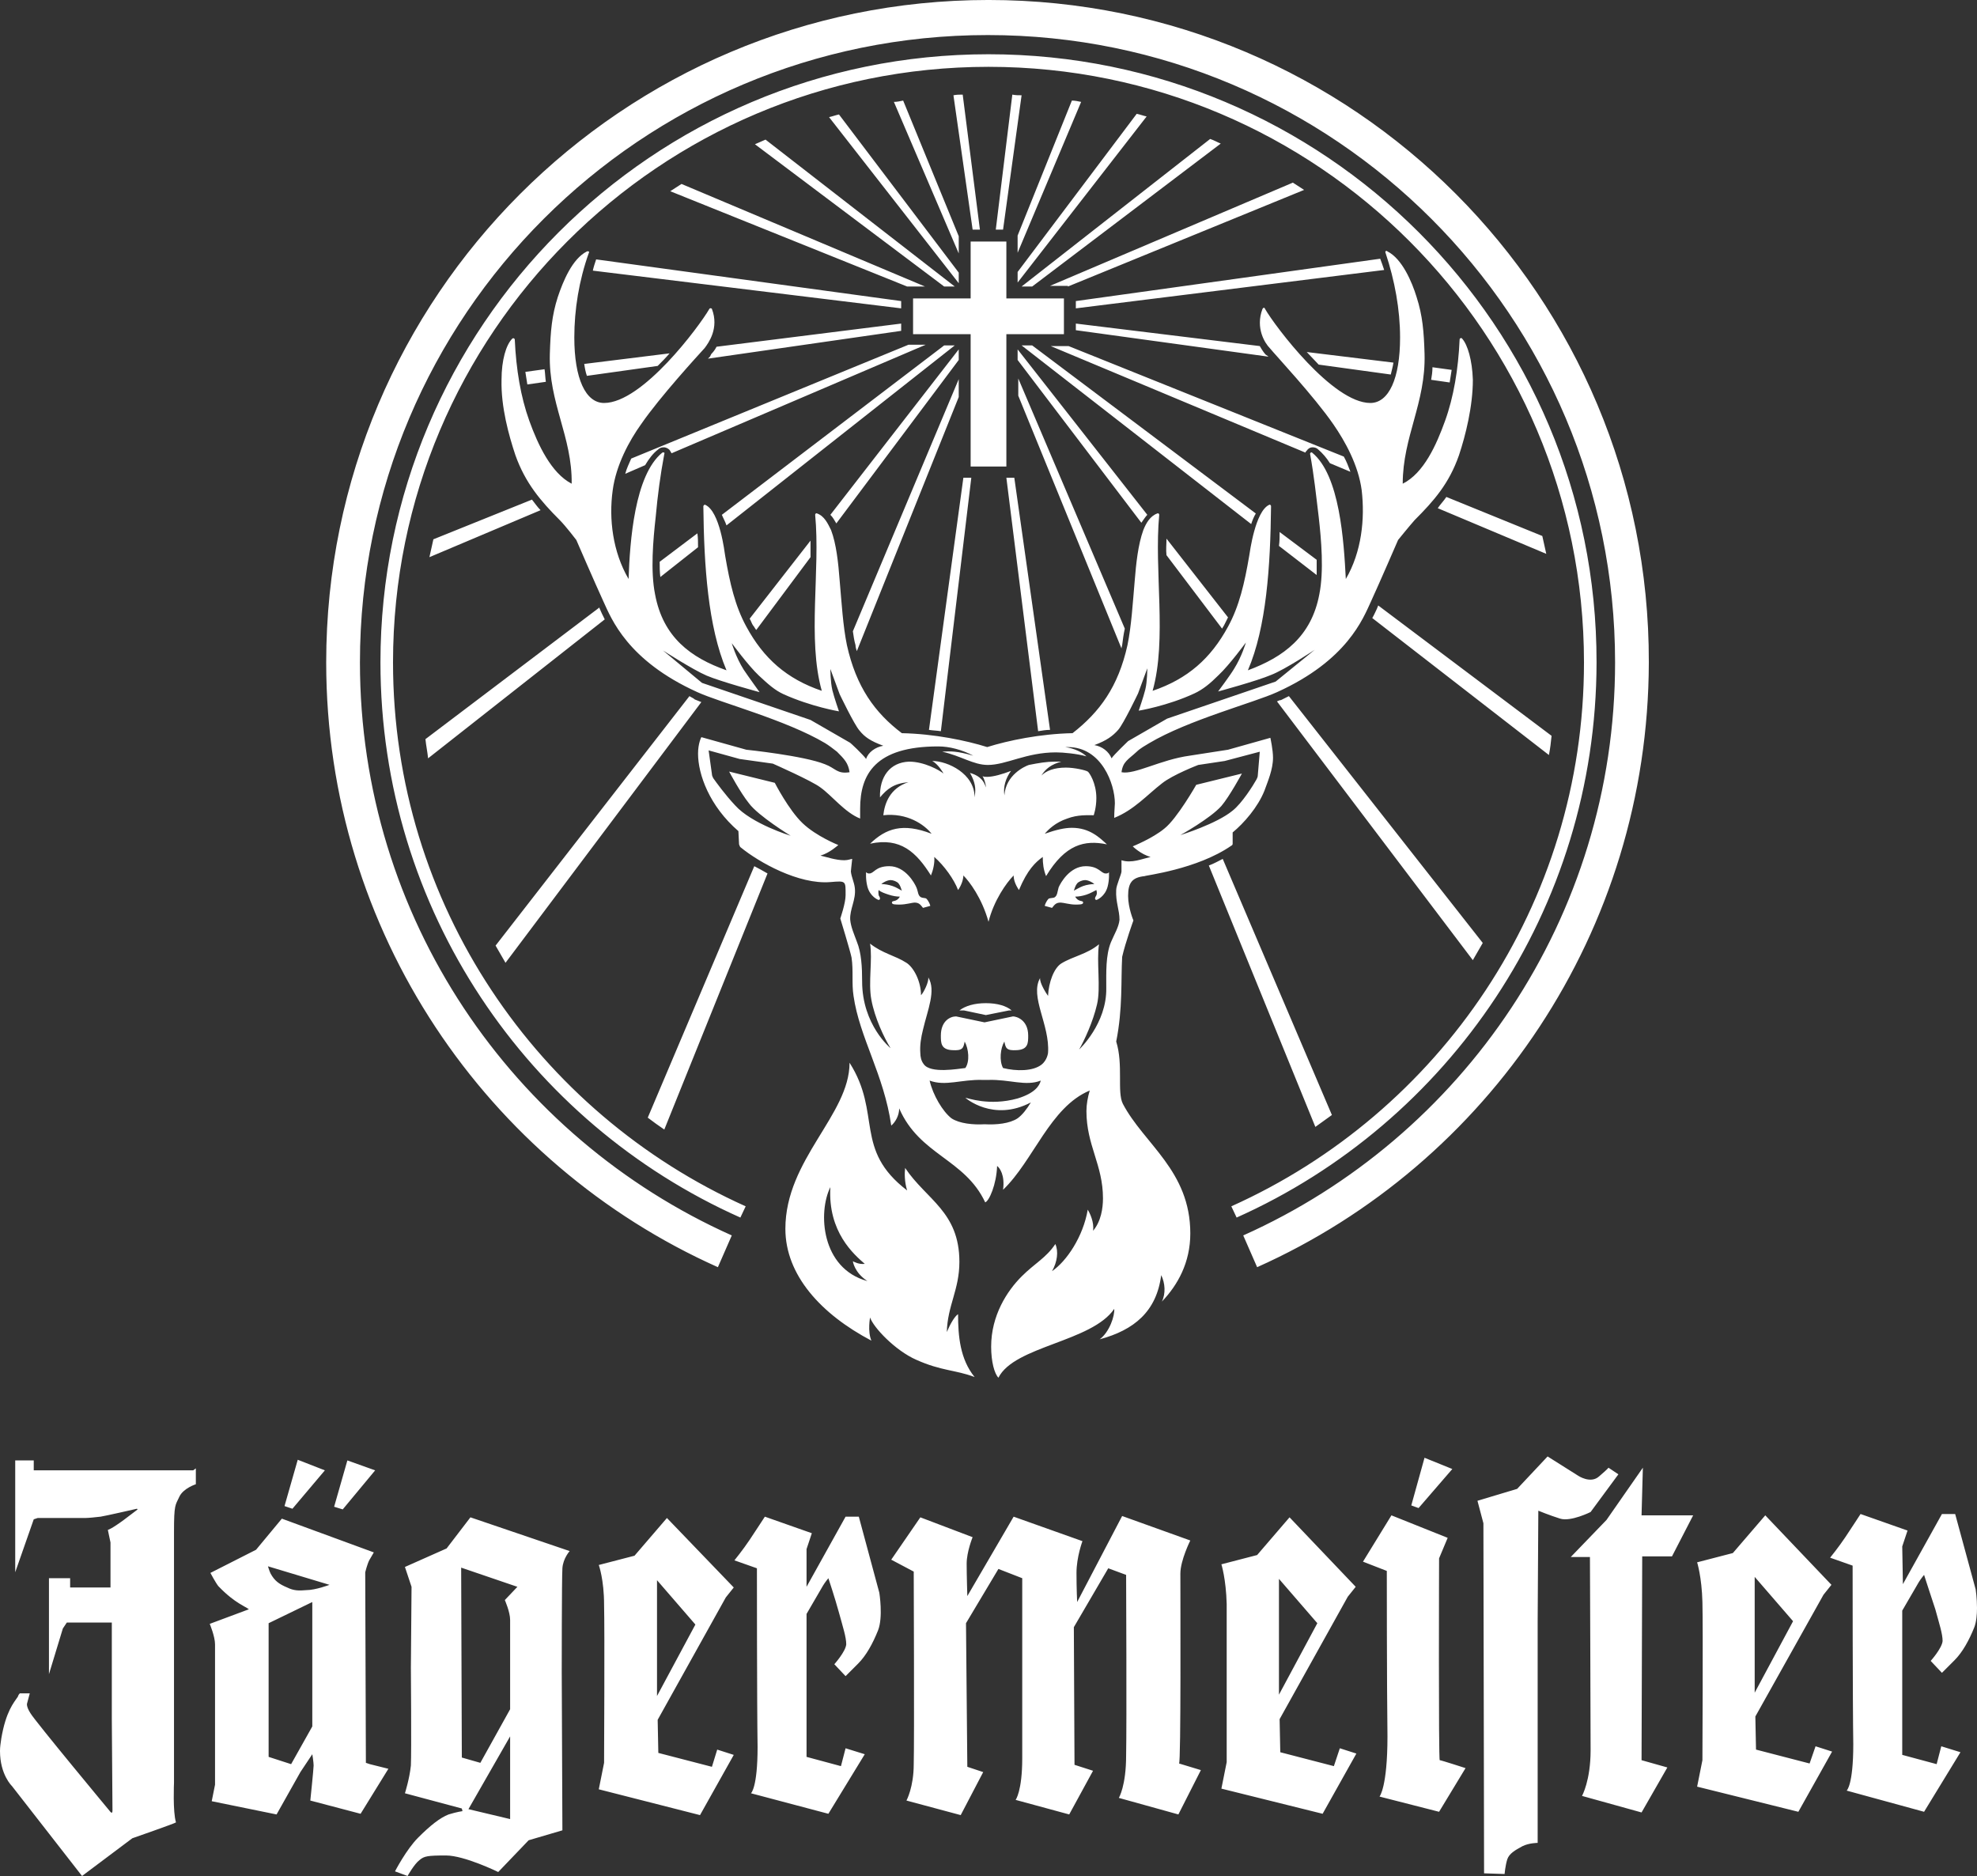 <svg xmlns="http://www.w3.org/2000/svg" fill="#fff" viewBox="0 0 298.8 283.5"><rect x="0" y="0" width="298.8" height="283.5" fill="#333333" stroke="none"/><path d="m44.2 228-1.2-0.4 2-7 4.1 1.6zm12.5-5.8-4.2-1.5-2 7 1.3 0.4zm-0.8 44.4 2.8 0.7-4.2 6.8-7.6-2s0.5-4.8 0.5-5.3-0.2-1.7-0.2-1.7l-1.8 2.7-3.6 6.4-9.8-2 0.5-2.5v-21.2c0-1.2-0.8-3.1-0.8-3.1l5.9-2.2s0.1 0-0.8-0.5c-2-1.1-3.3-2.5-3.8-3-0.4-0.5-1.2-2-1.2-2l6.9-3.5 3.9-4.7 13.9 5.1s-0.4 0.7-0.7 1.2c-0.3 0.6-0.6 1.8-0.6 1.8l0.1 28.8zm-8.7-5.7v-18.8l-6.6 3.2v20.2l3.4 1.1zm2.6-21.4-9.3-2.8s0.2 0.7 0.4 1.1c0.6 1.1 1.3 1.6 2.5 2.1 1 0.5 1.8 0.5 2.9 0.4 1.4 0 3.5-0.8 3.5-0.8zm21.3-10.2 15 5.1s-1 1.1-1.1 2.6-0.1 15.7-0.1 15.7l0.1 23.9-5.1 1.5-4.6 4.8s-5.1-2.5-7.9-2.5-3.3 0.1-4 0.7c-0.8 0.6-1.8 2.4-1.8 2.4l-1.9-0.7s1.7-3.3 3.5-5.1 3.3-3 4.6-3.5c1.3-0.4 2.1-0.5 2.1-0.5l-0.1-0.4-8.6-2.3s0.7-2.2 0.9-4.2c0.1-2 0-14.8 0-14.8l0.1-12.2-1-3 6.3-2.8zm6 33.1-6.3 11 6.3 1.5zm1.1-22.6-8.5-2.9 0.1 28.7 2.8 0.8 4.5-8.1v-13.5c0-1.2-0.8-3-0.8-3zm30.2 24.6 2.5 0.8-5.1 9.1-15.3-3.9 0.8-4s0.1-20.1 0-23.9c0-3.8-0.8-6-0.8-6l5.4-1.4 4.9-5.7 10.1 10.5-1.2 1.5-10.3 18.5 0.1 5 8.1 2.1zm-9.1-8.1 5.8-10.8-5.8-6.7zm30.5-27.1h-2l-5.9 10.6v-5.7l0.8-2.4-7.1-2.5s-1.3 2-2.3 3.5-2.3 3.1-2.3 3.1l3.4 1.2s0 20.8 0.1 27c0 6.2-1 7-1 7l11.7 3.1 5.5-9-2.9-0.9-0.7 2.7-5.2-1.4v-21.6s2.2-3.8 2.5-4.3 0.8-1.1 0.8-1.1 1 3 1.6 5.2 1.1 3.7 1.1 4.8c-0.1 1.1-1.8 3-1.8 3l1.7 1.8 1.9-1.9c1.2-1.2 2.2-3 3-5s0.2-5.7 0.2-5.7zm48.6 8.6c0-2 1.5-5 1.5-5l-10.3-3.7-6.8 13s-0.1-2-0.1-4.4 0.9-4.8 0.9-4.8l-10.4-3.7-7 12s-0.1-3.2-0.1-4.9c0-1.8 0.9-4 0.9-4l-7.9-3-4.4 6.4 3.4 1.8s0.1 25.6 0 29.1c0 3.5-1.1 5.5-1.1 5.5l8.2 2.2 3.4-6.5-2.4-0.8-0.2-21.7 4.9-8.2 3.6 1.4v27.2c0 5-1 6.3-1 6.3l8.1 2.2 3.6-6.6-2.8-0.9-0.1-20.8 5.2-8.9 2.7 1s0.1 22.7 0 27.3c0 4.6-1.1 6.4-1.1 6.4l9 2.5 3.4-6.7-3.3-1c0.3-0.1 0.2-24.8 0.2-28.7m24.1 26.4 2.5 0.8-5.1 9.1-15.3-3.8 0.8-4v-23.9c-0.1-3.8-0.8-6-0.8-6l5.4-1.4 4.9-5.7 10 10.5-1.2 1.5-10.3 18.5 0.1 5 8.1 2.1zm-9.2-8.1 5.8-10.8-5.8-6.7zm24.2-20.6 1.3-3.1-8.5-3.4-4.3 7 3.6 1.4s0 17.3 0.1 25c0 7.7-1.2 9.1-1.2 9.1l9 2.3 4-6.6s-3.7-1.2-3.9-1.2c-0.2 0.1-0.1-30.5-0.1-30.5m2-13.5-4.2-1.7-2 7.2 1.1 0.4zm25.1 0.8-1.5-1s0 0.1-1.4 1.3c-1.3 1.2-3.2-0.1-3.2-0.1l-4.6-2.9-4.6 4.9-6 1.8 0.9 3.4 0.1 52.9 3.1 0.1s0.1-1.2 0.4-2.2c0.3-0.9 1.2-1.4 2.3-2 1-0.5 2.3-0.5 2.3-0.5v-33.5l0.1-16.7s1.7 0.7 3.3 1.2 4.6-1 4.6-1zm3.7-1-5.5 7.9-5.4 5.6h2.9s0.1 24.6 0.1 29.2-1.3 6.9-1.3 6.9l9 2.5 3.9-6.8-3.9-1.1 0.1-30.8h4.5l3.2-6.2h-7.8zm45.2 31 1.9-1.9c1.2-1.2 2.2-3 3-5 0.3-0.8 0.4-1.9 0.4-2.9 0-1.5-0.2-2.8-0.2-2.8l-3.1-11.4h-2l-5.9 10.6-0.1-5.7 0.8-2.4-7.1-2.5s-1.3 2-2.3 3.5-2.3 3.1-2.3 3.1l3.4 1.2s0 20.8 0.1 27c0 6.2-1 7-1 7l11.7 3.2 5.5-9-2.9-0.9-0.7 2.7-5.2-1.4v-21.8s2.2-3.8 2.5-4.3 0.8-1.1 0.8-1.1 1 3.1 1.7 5.2c0.6 2.2 1.1 3.7 1.1 4.8-0.1 1.1-1.8 3-1.8 3zm-19.1 11.1 2.5 0.8-5.1 9.1-15.3-3.8 0.8-4s0.1-20.2 0-23.9c-0.1-3.8-0.8-6-0.8-6l5.4-1.4 4.9-5.7 10 10.5-1.2 1.5-10.3 18.4 0.1 5 8.1 2.1zm-9.2-8.1 5.8-10.8-5.8-6.7zm-236-33.6h-24.1v-1.5h-2.8v16.9l2.8-8 0.6-0.2h7.2c0.4 0 1.5-0.1 2.3-0.2 0.7-0.1 5.5-1.2 5.5-1.2l0.1 0.1s-0.1 0.1-2.1 1.6c-1.9 1.4-2.4 1.5-2.4 1.5l0.4 1.9v6.8h-6.1v-1.4h-3.2v14.5l2.1-6.9 0.6-0.9h6.8v14.6s0.1 13 0.1 13.8c0 0.7-0.4 0.1-0.4 0.1s-11.3-13.6-12-14.8c-0.7-1.1-0.5-1.5-0.5-1.5l0.4-1.5h-1.5c-0.1 0.1-0.2 0.2-0.3 0.5-0.6 0.9-1.8 2.2-2.5 6.3-0.1 0.7-0.2 1.3-0.2 1.9 0 3.6 1.8 5.3 1.8 5.3l10.6 13.6 7.6-5.7s6.6-2.3 6.6-2.4c-0.5-1.6-0.3-6-0.3-6v-37.9c0-4.2 0.2-4 0.8-5.3s2.5-1.9 2.5-1.9v-2.4zm157.7-38.2-0.8-1.7c31.4-14.1 53.3-45.5 53.3-82.2 0-49.7-40.3-90-90-90s-90 40.3-90 90c0 36.6 21.9 68.1 53.3 82.2l-0.8 1.7c-32.1-14.3-54.4-46.5-54.4-83.9 0-50.7 41.1-91.9 91.9-91.9s91.958 41.1 91.9 91.9c-0.042 37.4-22.4 69.6-54.4 83.9zm-37.5-184c-55.3 0-100.1 44.8-100.1 100.1 0 40.7 24.3 75.8 59.2 91.4l2.1-4.8c-33.1-14.8-56.2-48-56.2-86.6 0-52.4 42.5-94.8 94.9-94.8s94.8 42.5 94.8 94.8c0 38.6-23.1 71.8-56.2 86.6l2.1 4.8c34.9-15.6 59.115-50.7 59.2-91.4 0.115-55.3-44.6-100.1-99.8-100.1zm11.4 50.5v-5.4h-8.7v-8.6h-5.4v8.6h-8.7v5.4h8.7v20h5.4v-20zm-7.5 21.7h-1.2l4.8 38.3c0.6-0.1 1.2-0.2 1.8-0.2zm-9-20h-1.6l-33.6 25.6c0.2 0.5 0.5 1 0.7 1.6zm-14.8 46.2 15.4-38.4v-2.7l-16 38.1c0.1 0.7 0.2 1.4 0.4 2.1 0 0.3 0.1 0.6 0.2 0.9zm-29.7-11.2 5.7-4.5c0-0.7 0-1.4-0.1-2.1l-5.7 4.3c0 0.7 0 1.5 0.1 2.3zm70.2 7.8-16.1-37.8v2.6l15.6 38.2c0-0.2 0.1-0.4 0.1-0.5 0.1-0.8 0.2-1.6 0.4-2.5zm-72.5-24.7c0.6-1 1.2-1.8 2-2.4 0.2-0.2 0.5-0.3 0.8-0.3 0.4 0 0.7 0.2 0.9 0.4 0.1 0.2 0.2 0.3 0.3 0.5l38.4-16.4h-2.6l-41.9 17.2c-0.3 0.7-0.7 1.5-0.9 2.3zm47.4-15.9v-1.6l-19.4 25c0.4 0.4 0.6 0.8 0.9 1.3zm-30.6 40.8 8.2-11v-2.5l-9.2 11.8c0.2 0.3 0.3 0.7 0.5 1 0.2 0.2 0.3 0.5 0.5 0.7zm32.5-23h-1.2l-5.2 38.1c0.6 0.1 1.2 0.1 1.8 0.2zm-42.6 33-29.3 37.7c0.5 0.9 1 1.7 1.5 2.6l29.6-39.4c-0.3-0.1-0.7-0.3-1-0.4-0.2-0.2-0.5-0.3-0.8-0.5zm-13.6-13.4-26.3 19.9c0.1 1 0.3 1.9 0.4 2.9l26.7-21c-0.3-0.6-0.6-1.2-0.8-1.7zm45.6-45.2v-1.1l-46.1-6.3c-0.2 0.6-0.4 1.2-0.5 1.7zm11.9-11.9-2.6-20.4c-0.5 0-0.9 0-1.4 0.1l2.9 20.3zm6.3-20.3c-0.5 0-0.9 0-1.4-0.1l-2.5 20.4h1.1zm-9.5 26.8-18.1-23.9c-0.5 0.1-1 0.3-1.5 0.4l19.6 25.1zm0-5.5-8.4-20.5c-0.5 0.1-0.9 0.2-1.4 0.2l9.8 22.9zm8.9 2.5 9.6-22.8c-0.5-0.1-0.9-0.2-1.4-0.2l-8.2 20.4zm0 4.5 19.5-25.1c-0.5-0.1-1-0.3-1.5-0.4l-18 23.9zm7.6 0.6 35.7-14.6c-0.6-0.4-1.1-0.7-1.7-1.1l-36.7 15.6h2.7zm-5.4 0 28.5-21.6c-0.5-0.2-1-0.5-1.6-0.7l-28.5 22.3zm-90.5 38.2-0.6 2.7 16.8-7.1c-0.5-0.5-0.9-1.1-1.3-1.6zm33.9-26.2c0.6-0.6 1.2-1.2 1.8-1.9l-12.9 1.6c0.1 0.7 0.2 1.2 0.4 1.8zm7.9-1.4-0.3 0.3 29.2-4.2v-1.1l-27.9 3.5c-0.3 0.6-0.7 1-0.8 1.1zm37-10.6-28.6-22.2c-0.5 0.2-1.1 0.5-1.6 0.7l28.6 21.5zm-61.8 14.4c-0.1-0.6-0.1-1.3-0.2-1.9l-2.9 0.4c0.1 0.7 0.2 1.3 0.3 1.9zm15.4 111.2c0.8 0.6 1.6 1.2 2.5 1.8l15.6-38.7c-0.7-0.4-1.4-0.8-2-1.1zm41.9-125.6-36.8-15.5c-0.6 0.4-1.1 0.7-1.7 1.1l35.8 14.4zm59 127c0.8-0.6 1.7-1.2 2.5-1.8l-16.5-38.7c-0.6 0.3-1.3 0.7-2.1 1zm-7.5-116.7c-0.2-0.2-0.5-0.6-0.9-1.3l-27.8-3.4v1l29.1 4-0.1-0.1zm-28.7-8.1v1.1l46.6-5.8c-0.2-0.6-0.4-1.2-0.6-1.7zm47.6 11.1c0.1-0.5 0.3-1.1 0.4-1.8l-13.1-1.6c0.6 0.6 1.2 1.3 1.8 1.9zm-36.8 21.2-19.6-25v1.6l18.7 24.6c0.3-0.4 0.6-0.9 0.9-1.2zm45.7-20c0.1-0.6 0.2-1.3 0.3-1.9l-2.9-0.4c0 0.7-0.1 1.3-0.2 1.9zm-42.8 26.1 8.4 11.1c0.1-0.2 0.2-0.3 0.3-0.5l0.6-1.2-9.3-11.9c0 0.8-0.1 1.7 0 2.5zm16.7 22.1 29.6 39.1c0.5-0.9 1-1.7 1.5-2.6l-29.3-37.3-1.2 0.6c-0.2 0-0.4 0.1-0.6 0.2zm40.7-22.3-0.6-2.7-14.5-5.9c-0.4 0.6-0.9 1.1-1.3 1.7zm-26.3 9.7 26.7 20.7c0.2-1 0.3-1.9 0.4-2.9l-26.2-19.7-0.2 0.5c-0.2 0.4-0.4 0.9-0.7 1.4zm-51.4-41.2h-1.6l34.7 27c0.2-0.6 0.4-1.1 0.7-1.6zm43 34.7v-2.3l-5.6-4.2c0 0.7 0 1.4-0.1 2.1zm-0.6-19.3c0.3 0 0.6 0.1 0.8 0.3 0.7 0.6 1.3 1.3 1.8 2.1l3.1 1.3c-0.3-0.8-0.6-1.6-1-2.3l-41.6-16.7h-2.7l38.5 16.1c0-0.1 0.1-0.2 0.2-0.3 0.2-0.3 0.5-0.5 0.9-0.5zm-49.4 84c1.7 0 3.1 0.4 3.9 1.1h-0.4l-3.5 0.7-3.3-0.7h-0.7c0.9-0.7 2.3-1.1 4-1.1zm-9-15.8c0.4 0.4 0.6 1 0.6 1.1l-1.1 0.3c-0.4-0.5-0.6-0.8-1.3-0.8-0.3 0-1.3 0.3-2.2 0.3-0.7 0-1.2 0-1.2-0.3 0-0.4 0.7 0 1.2-0.9-0.5 0-1.1-0.1-1.7-0.3s-1.2-0.4-1.5-0.7c-0.1 0.3 0 0.6 0 0.8 0.1 0.2 0.2 0.3 0.2 0.5 0 0.1-0.1 0.2-0.2 0.2s-1.296-0.501-1.7-2c-0.296-1.101-0.2-2.2-0.2-2.2 0.2 0.2 0.3 0.2 0.5 0.2 0.7 0 0.9-1.1 3-1.1 2.4 0 3.8 2.5 4.1 3.2s0.194 1.211 0.7 1.5c0.194 0.111 0.7 0.1 0.8 0.2zm-3.7-1.2c-0.1-0.3-0.228-0.774-0.5-1.1-0.231-0.277-0.8-0.5-1.2-0.5-0.5 0-1.2 0.4-1.4 0.6 0.5 0 1.1 0.1 1.7 0.3s1 0.5 1.4 0.7zm23.1 1c0.416-0.277 0.4-0.8 0.6-1.5 0.3-0.7 1.7-3.2 4.1-3.2 2 0 2.3 1.1 3 1.1 0.2 0 0.4 0 0.5-0.2 0 0 0.096 1.099-0.2 2.2-0.404 1.499-1.6 2-1.7 2s-0.2-0.1-0.2-0.2c0-0.2 0.1-0.3 0.2-0.5s0.1-0.5 0-0.8c-0.4 0.2-0.9 0.5-1.5 0.7s-1.2 0.3-1.7 0.3c0.5 0.9 1.2 0.5 1.2 0.9 0 0.3-0.5 0.3-1.2 0.3-0.8 0-1.8-0.3-2.2-0.3-0.7 0-0.9 0.3-1.3 0.8l-1.1-0.3c0-0.1 0.2-0.7 0.6-1.1 0.2-0.1 0.714-0.076 0.9-0.2zm4.3-1.7c0.594-0.216 1.3-0.3 1.7-0.3-0.2-0.2-0.9-0.6-1.4-0.6-0.4 0-0.969 0.223-1.2 0.5-0.272 0.326-0.4 0.8-0.5 1.1 0.4-0.2 0.894-0.516 1.4-0.7zm-18.9 64.7c0 3.3 0.3 6.8 2.5 9.5-2.9-1.1-5-0.9-8.8-2.6-3.2-1.4-6.5-4.9-7-6.4 0 0-0.4 2.1 0.2 3.5-7.6-4-13-9.9-13-16.9 0-10.5 9.7-17.2 9.7-25.1 4.9 7.7 0.6 13.1 8.7 19.3-0.4-1.3-0.4-2.6-0.3-3.4 3.2 4.8 8.2 6.6 8.2 14.2 0 4.2-1.8 6.6-1.9 10.6 0.5-1.2 1.2-2.4 1.7-2.7zm-13.7-5c-2-1.3-2.2-3-2.2-3 0.2 0.1 0.9 0.5 1.8 0.4-1.6-1.4-5.6-4.8-5.2-11.6-1.9 3.8-1.4 12.3 5.6 14.2zm27-61.2c2.9-4.8 5.8-5.5 9.2-4.8-1.1-1-2.6-2.5-5.3-2.5-1.1 0-2.4 0.3-4.1 0.9 0.5-0.6 1.6-1.7 3.4-2.3 1.6-0.6 3-0.5 4-0.5 0 0 0.4-1.1 0.4-2.6 0-2.3-1.1-3.9-1.3-4-0.3-0.2-2-0.6-3.3-0.6-1.8 0-3 0.5-3.7 1.2 0.6-1 1.5-1.7 3-2.1h-1c-1.2 0-2.4 0.2-3.9 0.5-0.6 0.2-3.5 1.5-3.7 4.6-0.2-1.3 0.2-2.6 1-3.7-1.3 0.5-2.7 0.9-3.6 0.9-0.2 0-0.5 0-0.7-0.1 0.2 0.3 0.5 1.1 0.5 1.7-0.4-1.4-1.4-1.9-2.4-2.2 0.4 0.7 0.8 1.6 0.8 2.6 0 0.5-0.1 1.1-0.1 1.1 0-3.6-4.1-5.5-6.4-5.5 0.9 0.5 1.6 1.7 1.7 1.9-0.6-0.5-2.9-1.8-5.2-1.8-2.9 0.1-4.5 2.3-4.4 5.4 1.1-1.3 2.1-2.1 4.3-2.3-2.8 0.9-3.6 3.2-3.8 5 3.6-0.4 6.2 1.4 7.3 2.8-4.4-1.7-6.9-0.8-9.3 1.5 4.6-1 7 1.3 9.2 4.8 0.3-0.7 0.6-1.9 0.5-2.8 1.5 1.3 3 3.4 3.6 5 0.5-0.7 0.8-1.6 0.8-2.2 0.9 0.9 2.8 3.4 3.8 7 0.8-3.2 2.7-5.9 3.8-7 0 0.6 0.2 1.3 0.8 2.2 1.3-3.1 2.5-4.2 3.6-5 0 1 0.1 1.9 0.5 2.9zm21.7-18.2 5.8-0.9 6.4-1.8s0.4 1.8 0.4 3c0 1.8-0.8 3.6-1.3 5-1 2.5-3.1 4.9-4.8 6.3v1.6c0 0.2 0 0.3-0.2 0.4-5.2 3.6-13.1 4.5-13.1 4.6-1.9 0.2-2.5 1-2.5 3 0 1.8 0.8 3.7 0.8 3.7s-1.2 3.3-1.7 5.5c-0.2 3.6 0.1 7.8-0.9 12.8 1.1 3.5 0.1 7.6 1 9.4 3.2 6.1 10.2 10.1 10.2 19.6 0 4.4-1.9 7.8-4.3 10.3 0.6-1.2 0.5-2.8-0.1-4-0.7 5.5-4.1 8.3-9.3 9.7 1.5-1.1 2.3-3.6 2.2-4.6-3.4 5-15.1 5.6-17.5 10.4-0.6-0.6-1.1-2.4-1.1-4.7 0-4.7 2.4-8.4 4.6-10.6 2-2 3.7-2.8 5.1-4.9 0.5 1.1 0.3 2.7-0.5 4.1 2.2-1.5 4.7-5.2 5.4-9.3 0.3 0.5 1 1.9 0.8 3.2 1.2-1.4 1.5-3.4 1.5-4.9 0-5.1-2.5-8-2.5-13.2 0-1 0.2-2.1 0.5-3.1-6 2.5-8.5 10.6-13.1 15 0.3-2.2-0.5-3.3-0.9-3.6-0.1 2.8-1.2 5.3-1.8 5.5-3.1-6.6-9.9-7.1-13-14.2 0 1.1-0.6 2.1-1.2 2.6-1.1-7.7-4.8-13.3-5.7-19.6-0.3-1.9 0-3.8-0.3-5.8-0.2-1-1.7-5.9-1.7-5.9s0.8-2.3 0.8-3.5c0-2.2 0.1-2.2-2.3-2-4.8 0.4-10.8-3-13.5-5.2-0.2-0.1-0.2-0.3-0.3-0.5l-0.1-2c-4.4-3.8-6.1-8.6-6.1-11.7 0-1.6 0.5-2.5 0.5-2.5l6.8 1.9s8.7 0.9 11.9 2.2c1.6 0.6 1.8 1.5 3.7 1.2-0.2-1.4-0.8-2-1.9-3.1-0.5-0.4-1.3-1-1.8-1.3-5.9-3.5-15.8-6.1-19.3-7.7-10.6-4.8-13-11.1-14.2-13.7s-4.1-9.3-4.1-9.3-1.6-2.1-2.5-3c-2.9-2.9-5.2-5.6-6.7-9.8-1-3-2.2-7.3-2.1-11.4 0-3 0.7-5.3 1.6-6.2 0.2-0.2 0.4 0 0.4 0.1 0.2 4.5 0.9 8.7 2.2 12.3s3.3 7.9 6.4 9.5c0.1-7.1-3.5-12.2-3.3-19.6 0.1-3.4 0.3-5.8 1.2-8.6 0.8-2.4 2.2-5.8 4.4-6.9 0.3-0.1 0.4 0.1 0.3 0.2-1.5 4.2-2.2 8.6-2.2 12.8 0 6.2 1.7 9.9 4.5 9.9 5.8 0 14.4-11.6 15.9-14.2 0.1-0.2 0.4-0.1 0.4 0 1.1 2.9-0.5 5.1-1.1 5.9-1 1.1-6.7 7.3-9.6 11.5-1.8 2.5-3.8 6.2-4.3 10-0.6 4.3 0 9.3 2.4 13.4 0.2-5.7 0.9-15.7 5.1-19.1 0.2-0.1 0.4 0 0.3 0.2-0.6 3.2-1 6.2-1.3 9.5-0.4 3.6-0.8 8.2-0.1 11.7 1.2 6.5 5.4 9.6 10.8 11.5-2.8-6.6-3.4-15.8-3.5-24.8 0-0.1 0.2-0.3 0.3-0.2 2.2 1 2.9 7.1 3 7.7 0.7 4.1 1.5 7.6 3.2 10.7 2.6 4.8 6.1 7.9 11.4 9.7-2.2-7.8-0.2-18.2-1-26.6 0-0.1 0.1-0.3 0.3-0.2 1.1 0.4 1.6 1.5 2.1 2.5 0.8 2.1 1.1 5 1.3 7.6 0.3 3.4 0.5 6.9 1.1 9.8 1.4 6.3 4.2 10.2 8.3 13.3 4.9 0.1 9.7 1.1 12.9 2.1 3.2-1 8-2 12.9-2.1 4.1-3.2 6.9-7 8.3-13.3 0.6-2.9 0.8-6.4 1.1-9.8 0.2-2.5 0.5-5.4 1.3-7.6 0.4-1 1-2.1 2.1-2.5 0.2-0.1 0.3 0.1 0.3 0.2-0.8 8.4 1.2 18.8-1 26.6 5.3-1.8 8.8-4.9 11.4-9.7 1.7-3.1 2.5-6.6 3.2-10.7 0.1-0.6 0.9-6.7 3-7.7 0.2-0.1 0.3 0.1 0.3 0.2-0.1 9.1-0.7 18.3-3.5 24.8 5.4-2 9.6-5.1 10.8-11.5 0.7-3.5 0.3-8.2-0.1-11.7-0.4-3.3-0.7-6.2-1.3-9.5 0-0.2 0.2-0.3 0.3-0.2 4.2 3.4 4.8 13.4 5.1 19.1 2.4-4.1 2.9-9.1 2.4-13.4-0.5-3.8-2.5-7.4-4.3-10-2.9-4.2-8.7-10.4-9.6-11.5-0.7-0.7-2.2-3-1.1-5.9 0.1-0.2 0.3-0.3 0.4 0 1.5 2.6 10.2 14.2 15.9 14.2 2.8 0 4.5-3.7 4.5-9.9 0-4.2-0.8-8.6-2.2-12.8-0.1-0.2 0.1-0.4 0.3-0.2 2.2 1.1 3.7 4.6 4.4 6.9 0.9 2.8 1.1 5.2 1.2 8.6 0.2 7.4-3.3 12.5-3.3 19.6 3.2-1.6 5.1-5.9 6.4-9.5s2-7.8 2.2-12.3c0-0.2 0.3-0.3 0.4-0.1 0.8 0.9 1.5 3.2 1.6 6.2 0 4-1.1 8.4-2.1 11.4-1.5 4.3-3.8 6.9-6.7 9.8-0.8 0.9-2.5 3-2.5 3s-2.9 6.7-4.1 9.3-3.6 8.9-14.2 13.7c-3.5 1.6-13.4 4.2-19.3 7.7-0.5 0.3-1.4 0.8-1.9 1.3-1.3 1.2-2.1 1.5-2.3 3.1 2 0.4 5.9-1.9 10.3-2.5zm-22.5 49.1c-2.3 0.9-4.7-0.2-7.9-0.1h-0.9c-3.2-0.1-5.6 1-8 0.1 0.5 2.2 2 4.7 3.3 5.7 1.2 0.8 3.3 1 5 0.9 1.8 0.1 3.8-0.1 5-0.9 0.7-0.5 1.4-1.4 2-2.4-5.7 3-9.9-0.7-9.9-0.7 0.3 0 3.6 1.3 7.9 0.1 2.6-0.8 3.3-1.9 3.5-2.7zm11.1-39.7c0-1 0.1-1.8 0.1-2.2 0-2.9-2-8.5-7.1-8.5h-0.4c1.4 0.2 2.6 0.8 3.2 1.4-1.4-0.4-3.5-0.6-4.6-0.6-4.5 0-7.5 1.9-10.3 1.9-2.2 0-4.1-1.4-6.9-2 1.2-0.1 2.3-0.1 4.7 0.6-1.7-0.9-3.6-1.4-5.3-1.4-9.5 0-11.8 4.2-11.8 9.4v1.5c-2.3-0.9-4.3-3.5-6-4.7-1.3-1-7.2-3.6-7.2-3.6l-5-0.7-4.7-1.3 0.5 3.6c0 0.2 0.1 0.4 0.2 0.6 0.5 0.7 1.8 2.5 3.3 4.1 2.5 2.8 8.4 4.6 8.4 4.6s-4.9-3-6.3-4.9c-1.3-1.6-3-4.8-3-4.8l6.9 1.7s2.1 4.1 4.2 6.1 5.4 3.3 5.4 3.3-1.3 1.2-2.7 1.6c0.9 0.2 2.3 0.7 3.6 0.7 0.6 0 1-0.2 1.2-0.2-0.1 1-0.2 1.7-0.2 1.9 0.1 0.9 0.5 1.6 0.6 2.5 0.2 1.8-0.8 3.2-0.7 4.8 0.1 1.1 0.6 2.2 1 3.3 0.7 1.7 0.8 3.9 0.8 6 0 6.6 4.3 10.1 4.3 10.1-1-1.6-2.4-4.6-2.9-7.3-0.5-2.6 0.2-6.1-0.2-8.5 1.9 1.5 3.8 1.8 5.5 2.9 1.1 0.7 2.2 2.8 2.2 4.9 0.4-0.4 1.2-2 1.1-2.7 1.2 2-0.1 4.9-0.8 7.9-0.3 1.2-0.5 2.4-0.4 3.6 0 0.4 0.1 1.1 0.5 1.6 1 1.5 5.3 0.7 6.3 0.6 0.7-1 0.5-2.9-0.1-4-0.2 1-0.3 1.4-1.9 1.3-1.7-0.1-1.7-1.1-1.7-2.2 0-2.2 1.4-2.9 2.3-2.9l4.3 0.9 4.3-0.9c0.5 0 2.3 0.5 2.3 2.9 0 1.1 0 2.1-1.7 2.2-1.6 0.1-1.7-0.3-1.9-1.3-0.6 1-0.8 2.9-0.2 4 2 0.5 4.5 0.5 5.8-0.5 0.9-0.7 1-1.8 1-1.8 0.3-4.2-2.8-8.5-1.2-11.3-0.1 0.7 0.9 2.3 1.2 2.7 0.1-2.1 0.9-4.2 2-4.9 1.8-1.1 3.9-1.4 5.7-2.9-0.4 2.6 0.3 6.6-0.3 9.1-0.6 2.6-1.9 5.4-2.7 6.8 0 0 4.2-3.9 4.1-9.3 0-2.4-0.1-4.9 0.7-6.9 0.5-1.2 1.2-2.3 1.3-3.4 0-1.5-0.6-2.7-0.5-4.5 0-0.7 0.8-2.4 0.8-2.8v-1.7c1.5 0.5 3.1-0.2 4.4-0.5-1.5-0.4-2.7-1.6-2.7-1.6s3-1.2 4.8-2.7c1.9-1.5 4.8-6.6 4.8-6.6l6.9-1.7s-1.9 3.5-3.1 4.9c-1.7 1.9-6.2 4.4-6.2 4.4s5.5-1.7 7.9-3.7c1.4-1.1 3.1-3.8 3.6-4.7 0.1-0.2 0.2-0.4 0.2-0.6l0.3-3.6-5.3 1.4-4 0.6s-3.9 1.5-5.5 2.8c-2.2 1.7-4.2 4-7.2 5.2zm-37.5-8.9c0.3-1 1.4-1.8 2.6-2-1.9-0.7-2.8-1.3-3.6-2.3-0.8-0.9-3-5.5-3-5.5l-1.4-3.8s0 1.9 0.3 3.2c0.3 1.2 1 3.2 1 3.2s-4.2-0.7-8.4-2.6c-1.3-0.6-2.3-1.5-3.7-2.8-1.6-1.5-4.1-4.9-4.1-4.9s0.6 2.1 1.8 4c0.6 0.9 2.4 3.4 2.4 3.4s-5.9-1.6-8-2.5-6.6-3.8-6.6-3.8l5.9 4.9 16.4 5.6 5.9 3.4c0-0.1 2.2 2 2.5 2.5zm67.8-16.5s-4.5 3-6.6 3.8c-2.1 0.9-8 2.5-8 2.5s1.8-2.4 2.4-3.4c1.2-1.9 1.8-4 1.8-4s-2.5 3.4-4.1 4.9c-1.3 1.3-2.4 2.2-3.7 2.8-4.1 1.9-8.4 2.6-8.4 2.6s0.7-2 1-3.2 0.3-3.2 0.3-3.2l-1.4 3.8s-2.2 4.6-3 5.5-1.7 1.6-3.6 2.3c1.2 0.2 2.2 1 2.6 2 0.3-0.5 2.5-2.6 2.5-2.6l5.9-3.4 16.4-5.6z"></path></svg>